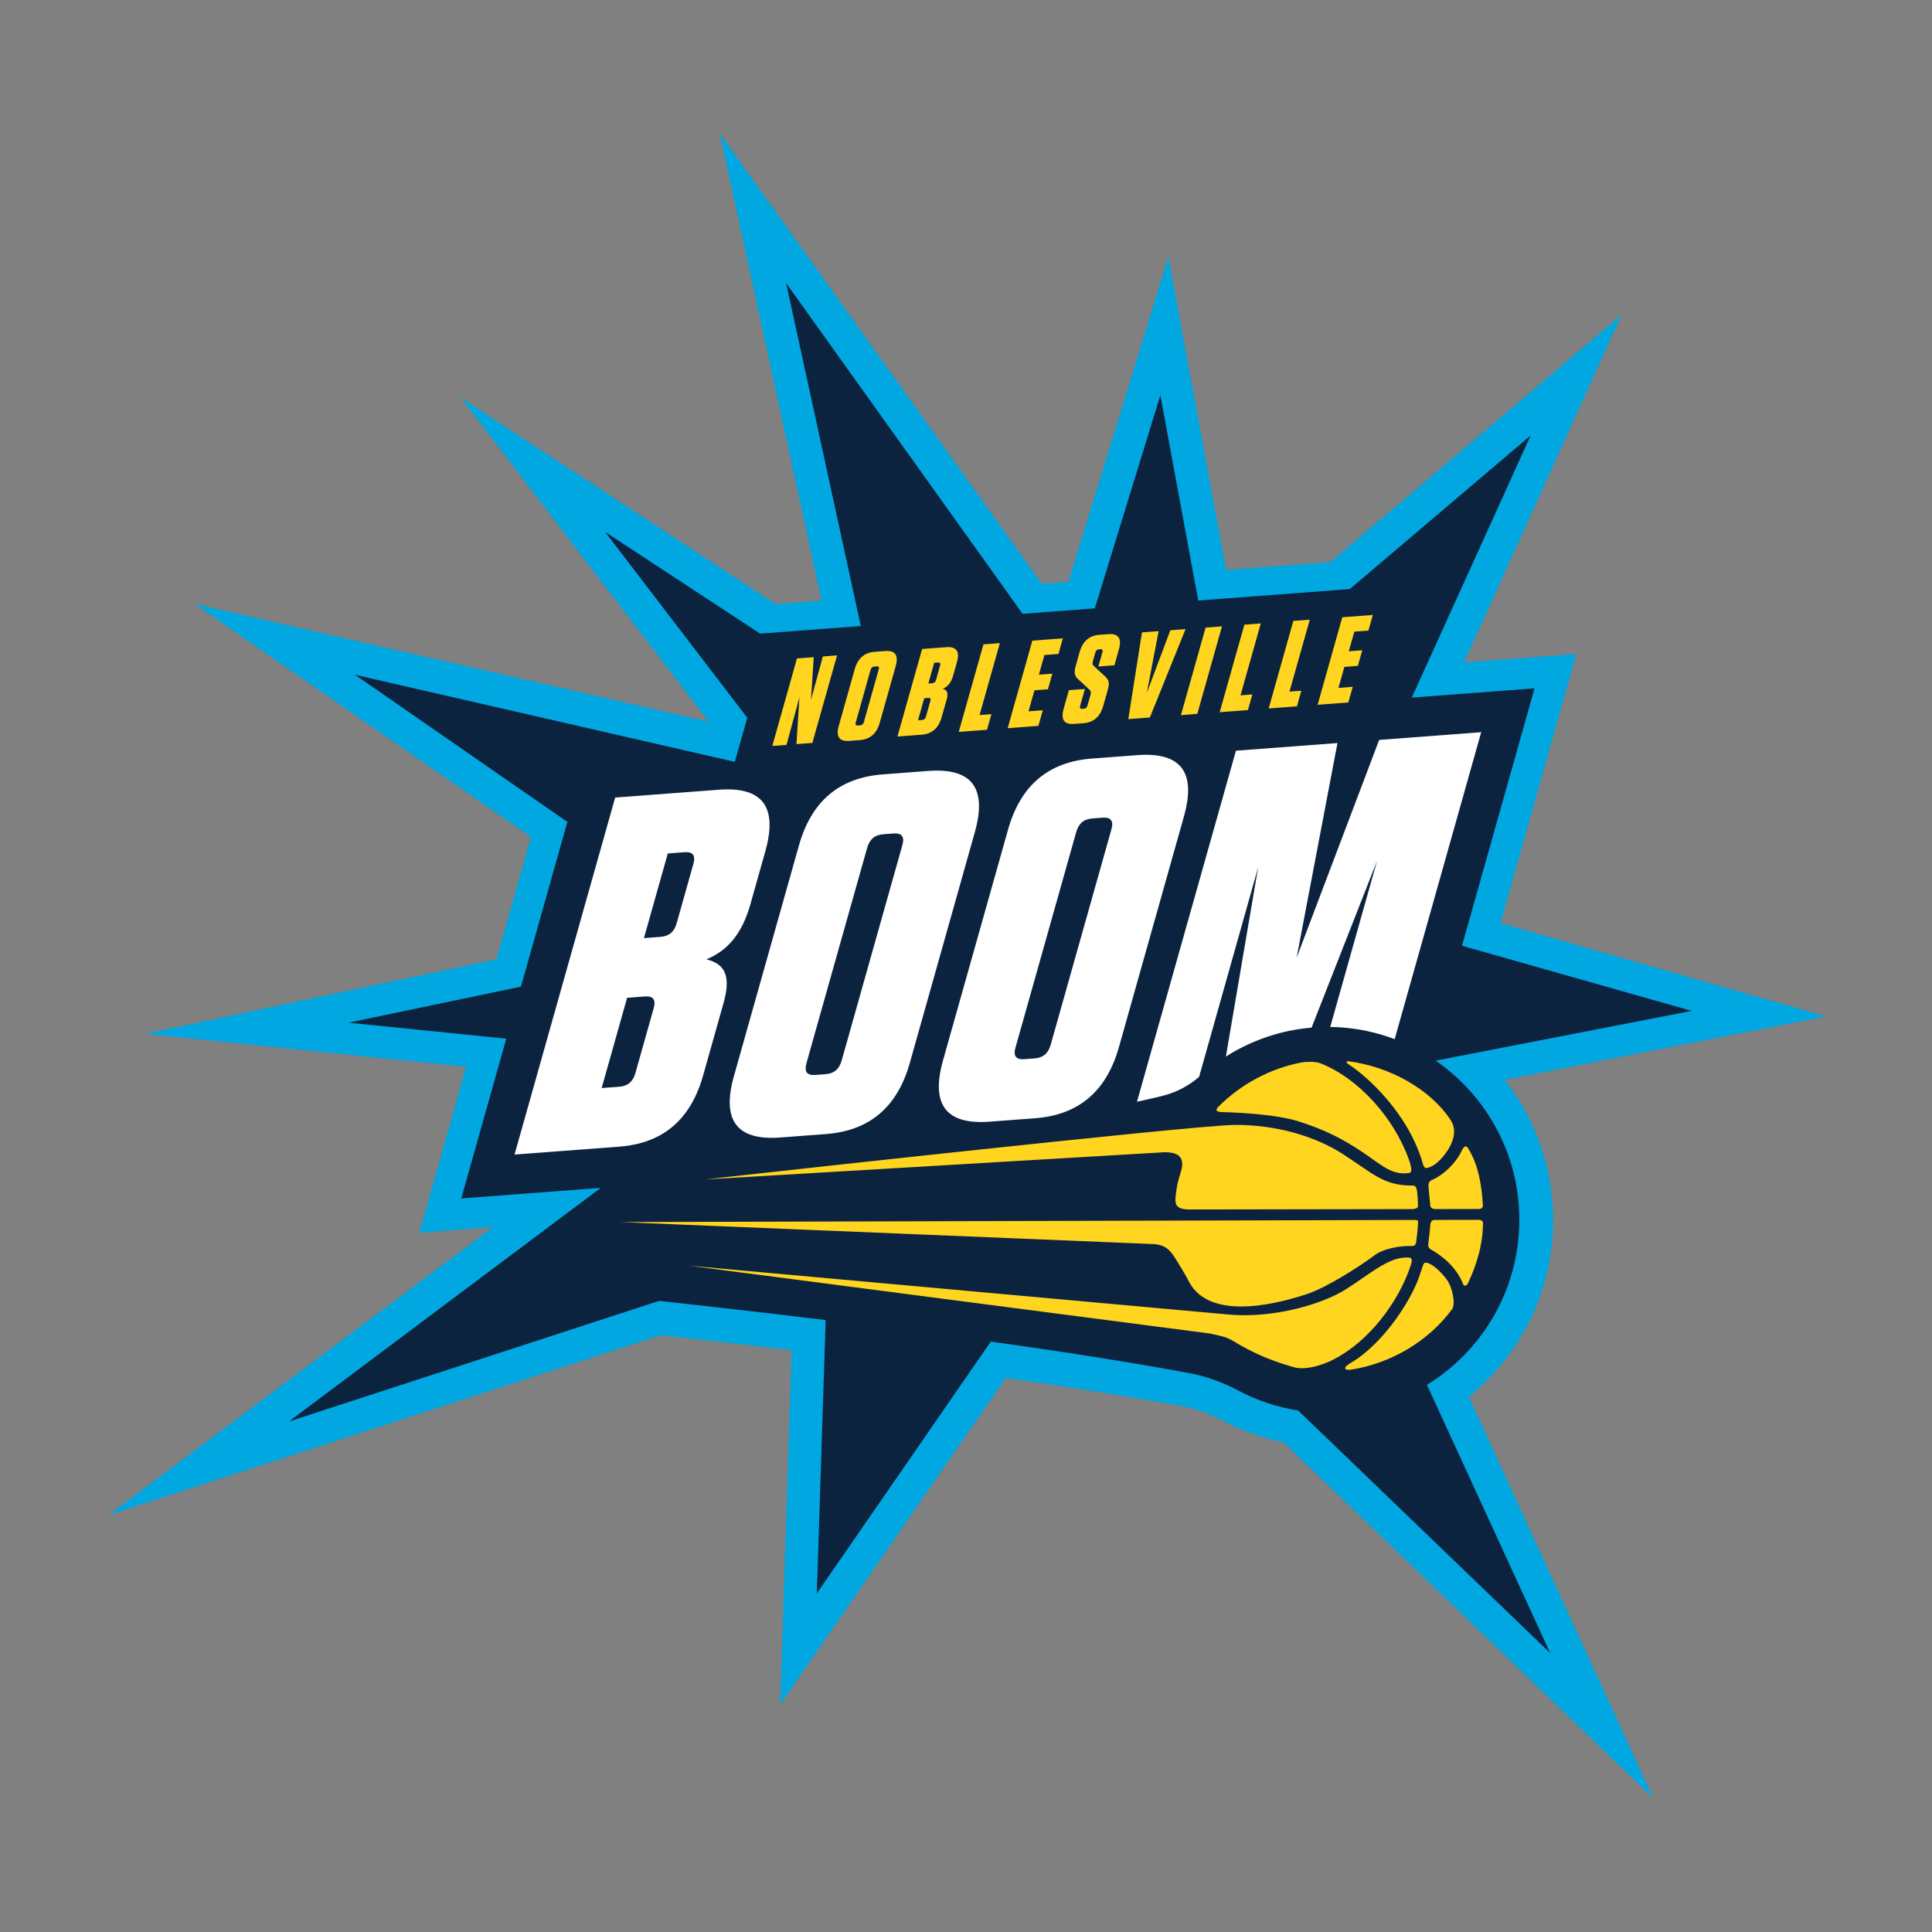 <?xml version="1.0" encoding="UTF-8"?>
<svg id="Layer_1" xmlns="http://www.w3.org/2000/svg" version="1.1" viewBox="0 0 648 648">
  <rect x="0" y="0" width="648" height="648" fill="#808080" stroke="none"/>
  <!-- Generator: Adobe Illustrator 29.3.0, SVG Export Plug-In . SVG Version: 2.1.0 Build 146)  -->
  <defs>
    <style>
      .st0 {
        fill: #fff;
      }

      .st1 {
        fill: #0c2340;
      }

      .st2 {
        fill: #00a7e1;
      }

      .st3 {
        fill: #ffd520;
      }
    </style>
  </defs>
  <path class="st2" d="M492.63,468.46c2.91-2.35,5.66-4.91,8.21-7.69,14.44-15.74,21.48-36.2,19.84-57.61-1.18-15.36-6.99-29.49-16-40.99l107.73-21.26-109.13-31.28,25.45-90.31-37.69,2.85,52.88-116.62-97.74,82.99-34.92,2.64-19.39-105.04-33.53,109.03-8.9.67L241.39,44.7l34.14,156.73-15.41,1.16-105.67-69.33,83.24,108.81-172.47-39.54,112.86,78.18-11.56,41.02-117.81,25.01,107.63,11.1-15.68,55.62,24.66-1.86-128.9,96.56,185.18-60.33c13.33,1.46,28.24,3.15,43.92,5.03l-3.84,118.85,75.67-109.53c21.38,3.05,41.92,6.28,59.63,9.59,4.36.81,8.77,2.4,13.13,4.72,6.48,3.45,13.32,5.87,20.41,7.29l124,119.34-61.88-134.67Z"/>
  <path class="st1" d="M509.39,404.04c-1.53-19.99-12.26-37.52-27.86-48.3l85.86-16.68-77.03-21.85,24.33-86.34-41.17,3.11,39.86-87.91-60.66,51.51-50.82,3.84-12.71-68.85-21.98,71.47-24.24,1.83-79.3-110.92,25.05,115.02-33.76,2.55-52.02-34.13,47.7,62.35-4.17,14.79-21.52-4.93-105.87-24.27,71.22,49.34-15.57,55.25-57.82,12.09,52.9,5.37-15.1,53.57,46.8-3.53-104.59,78.35,124.15-40.45c16.59,1.81,35.76,3.99,55.86,6.44l-2.96,91.67,58.35-84.46c23.86,3.34,46.97,6.92,66.73,10.61,5.71,1.07,11.22,3.12,16.35,5.85,6.15,3.27,12.89,5.54,20,6.65l84.54,81.36-41.34-89.96c19.9-12.19,32.74-34.92,30.79-60.43"/>
  <path class="st3" d="M267.13,249.59l1.01-15.72-2.03,7.46-2.32,8.51-4.76.36,8.28-29.36,5.62-.42-.92,14.31,2.31-8.47,1.67-6.08,4.76-.36-8.28,29.36-5.34.4ZM288.44,248.23l-3.54.27c-3.42.26-4.6-1.42-3.57-5.07l5.34-18.96c1.03-3.65,3.23-5.58,6.64-5.84l3.54-.27c3.42-.26,4.6,1.42,3.57,5.06l-5.34,18.96c-1.03,3.65-3.23,5.58-6.65,5.84M294.06,223.5l-.79.06c-.67.05-1.08.41-1.28,1.12l-4.99,17.7c-.2.71.02,1.02.68.97l.79-.06c.67-.05,1.08-.41,1.28-1.12l4.99-17.7c.2-.71-.02-1.02-.69-.97M317.51,234.62l-1.68,5.95c-1.03,3.65-3.23,5.58-6.64,5.84l-8.18.62,8.28-29.36,8.09-.61c3.42-.26,4.6,1.42,3.57,5.07l-1.23,4.36c-.71,2.52-1.89,3.84-3.51,4.53,1.51.38,1.9,1.46,1.3,3.6M307.9,241.59l1.38-.1c.67-.05,1.08-.41,1.28-1.12l1.5-5.32c.2-.71-.02-1.03-.69-.97l-1.38.1-2.09,7.42ZM314.63,222.2l-1.3.1-1.96,6.96,1.3-.1c.67-.05,1.07-.41,1.28-1.12l1.37-4.86c.2-.71-.02-1.03-.69-.97M335.35,215.71l-6.8,24.12,3.97-.3-1.48,5.24-9.47.72,8.28-29.36,5.5-.42ZM356.49,214.11l-1.48,5.24-4.71.35-1.86,6.59,4.52-.34-1.48,5.24-4.52.34-1.99,7.05,4.79-.36-1.48,5.24-10.3.78,8.27-29.36,10.22-.77ZM371.57,231.32l-1.53,5.41c-1.03,3.65-3.23,5.58-6.65,5.84l-3.07.23c-3.42.26-4.6-1.42-3.57-5.06l1.76-6.25,5.38-.41-1.61,5.7c-.2.71.02,1.03.69.97l.51-.04c.67-.05,1.08-.41,1.28-1.12l.99-3.52c.26-.92.11-1.36-.41-1.82l-3.66-3.38c-1.33-1.17-1.49-2.35-.9-4.45l1.31-4.66c1.03-3.65,3.23-5.58,6.64-5.84l2.99-.22c3.42-.26,4.6,1.42,3.57,5.07l-1.51,5.37-5.38.41,1.36-4.82c.2-.71-.02-1.03-.69-.98l-.43.03c-.67.05-1.08.41-1.28,1.12l-.78,2.77c-.26.92-.12,1.36.41,1.82l3.66,3.38c1.32,1.17,1.52,2.27.9,4.45M378.44,241.19l4.58-29.08,5.58-.42-3.95,20.7,7.88-20.99,5.11-.39-11.97,29.64-7.23.55ZM401.59,239.44l-5.5.42,8.27-29.36,5.5-.42-8.28,29.36ZM422.87,209.1l-6.8,24.12,3.97-.3-1.48,5.24-9.47.72,8.28-29.36,5.5-.42ZM439.3,207.86l-6.8,24.11,3.97-.3-1.48,5.24-9.47.71,8.27-29.36,5.5-.41ZM460.45,206.26l-1.48,5.24-4.72.36-1.86,6.58,4.52-.34-1.48,5.24-4.52.34-1.99,7.05,4.79-.36-1.48,5.24-10.29.78,8.27-29.36,10.22-.77Z"/>
  <path class="st0" d="M390.08,367.5c4.48-1.11,8.6-3.31,12.1-6.31l19.81-70.29-10.82,63.47c8.46-5.37,18.24-8.82,28.74-9.7l21.96-55.94-15.71,55.72c1.23.02,2.47.06,3.72.15,6.25.44,12.25,1.8,17.9,3.94l29.02-102.96-34.22,2.59-27.69,73.07,13.7-72.02-34.05,2.57-33.19,117.74c3.03-.66,5.95-1.33,8.73-2.02"/>
  <path class="st0" d="M235.83,360.7l6.85-24.29c2.46-8.72.73-13.11-5.77-14.63,6.91-2.86,11.9-8.26,14.79-18.53l5.01-17.79c4.19-14.88-.98-21.69-15.65-20.58l-34.73,2.62-33.75,119.74,35.07-2.65c14.67-1.11,23.99-9.01,28.18-23.89M223.98,286.26l5.56-.42c2.87-.22,3.83,1.05,3.01,3.96l-5.59,19.84c-.82,2.91-2.55,4.38-5.42,4.59l-5.56.42,8-28.39ZM201.8,364.95l8.53-30.28,5.9-.45c2.87-.22,3.83,1.05,3.01,3.96l-6.12,21.72c-.82,2.91-2.55,4.38-5.42,4.59l-5.9.45Z"/>
  <path class="st0" d="M331.95,376.21l15.17-1.14c14.67-1.11,23.99-9.01,28.18-23.89l21.79-77.32c4.19-14.88-.98-21.69-15.65-20.58l-15.17,1.14c-14.67,1.11-23.99,9.01-28.18,23.89l-21.79,77.32c-4.19,14.88.98,21.69,15.65,20.58M340.62,351.28l20.34-72.18c.82-2.91,2.55-4.38,5.42-4.59l3.37-.25c2.87-.22,3.83,1.05,3.01,3.96l-20.35,72.18c-.82,2.91-2.56,4.38-5.42,4.6l-3.37.25c-2.87.22-3.83-1.05-3.01-3.96"/>
  <path class="st0" d="M261.81,381.51l15.17-1.14c14.67-1.11,23.99-9.01,28.18-23.89l21.79-77.32c4.19-14.88-.98-21.69-15.65-20.58l-15.17,1.15c-14.67,1.11-23.99,9.01-28.18,23.89l-21.79,77.32c-4.19,14.88.98,21.69,15.65,20.58M270.49,356.58l20.35-72.18c.82-2.91,2.55-4.38,5.42-4.59l3.37-.25c2.87-.22,3.83,1.05,3.01,3.96l-20.34,72.18c-.82,2.91-2.55,4.38-5.42,4.59l-3.37.25c-2.87.22-3.83-1.05-3.01-3.96"/>
  <path class="st3" d="M405.94,447.28l-174.92-22.77,181.76,16.45c14.93,1.15,31.04-3.64,38.8-8.63,7.73-4.97,13.59-10.09,19.2-10.5,1.85-.15,3.27-.34,2.53,2.07-2.79,9.29-11.32,23.7-24.59,31.29-5.32,3.07-11.24,4.38-14.73,3.39-7.71-2.24-13.31-4.51-20.63-8.95-2.2-1.33-4.5-1.68-7.43-2.33M409.56,372.98c2.02.06,17.49.43,25.97,3.12,8.62,2.74,14.91,5.89,21.7,10.5,6.84,4.64,9.53,7.5,15.29,6.85,1.24-.14.97-1.87,0-4.59-5.01-14.03-16.95-27.23-29.6-32.21-1.83-.73-5.23-.51-6.15-.34-10.75,1.98-20.67,7.42-28.09,14.87-.88.88-1.11,1.71.89,1.79M389.31,386.52c5.36-.36,8.42,1.08,6.75,6.54-1.02,3.33-1.3,4.4-1.74,8.02-.31,2.81.07,4.59,4.62,4.58l74.55-.12c1.36,0,2.11-.38,2.11-1.06,0-.67-.08-3.15-.32-4.91-.27-1.66-.53-1.94-1.89-1.94-9.3.02-13.1-4.15-22.82-10.45-9.79-6.3-22.73-9.91-36.35-9.88-13.63.03-177.75,18.29-177.75,18.29l152.83-9.05ZM478.87,423.62c-1.26-.37-1.34-.2-2.38,3.13-2.56,8.69-12.36,23.84-23.35,30.32-3.66,2.16-1.32,2.52-.23,2.35,13.65-2.07,26.25-9.61,34.13-20.32,1.17-1.56.27-7.06-1.77-9.88-2.03-2.8-4.69-5.11-6.39-5.59M385.71,417.23c5.64,0,6.95,2.19,9.86,7.04,1.72,2.87,1.83,2.95,3.24,5.65l-.09-.14c7.43,14.36,32.77,6.49,39.52,4.3,6.31-2.04,17.53-9.08,22.79-13.06,3.1-2.34,8.4-3.04,11.27-3.11,1.22-.02,2.46.33,2.67-1.22.19-1.55.55-4.18.58-5.58.07-1.42.35-1.94-.91-1.93l-266.47.71,177.54,7.33ZM452.39,357.03c5.79,3.69,19.92,16.17,24.76,33.04.53,1.95,1.02,2.19,3.58.82,2.48-1.36,9.75-9.24,5.84-15.18-6.82-10.39-20.38-17.93-34.22-19.76-.77-.1-1.08.36.04,1.07M479.7,411.07c-.06,1.43-.51,4.74-.62,5.8-.13,1.03-.05,1.72,1,2.3,3.47,1.94,8.52,5.87,10.66,11.57.31.8,1.22.43,1.47-.06,3.03-6.2,5.2-13.37,5.19-20.66,0-.39-.64-.88-1.21-.88l-15.14.03c-.87,0-1.29.81-1.34,1.9M489.97,386.57c-1.76,3.43-5.57,7.43-9.63,9.16-1.62.7-1.19,2.11-1.11,3.36.05,1.27.34,3.42.44,4.5.02,1.07.1,1.95,1.96,1.94,0,0,14.48-.03,14.54-.03.69,0,1.24-.6,1.21-1.15-.42-6.87-1.52-13.7-4.98-19.23-1.01-1.61-1.88.28-2.43,1.44"/>
</svg>